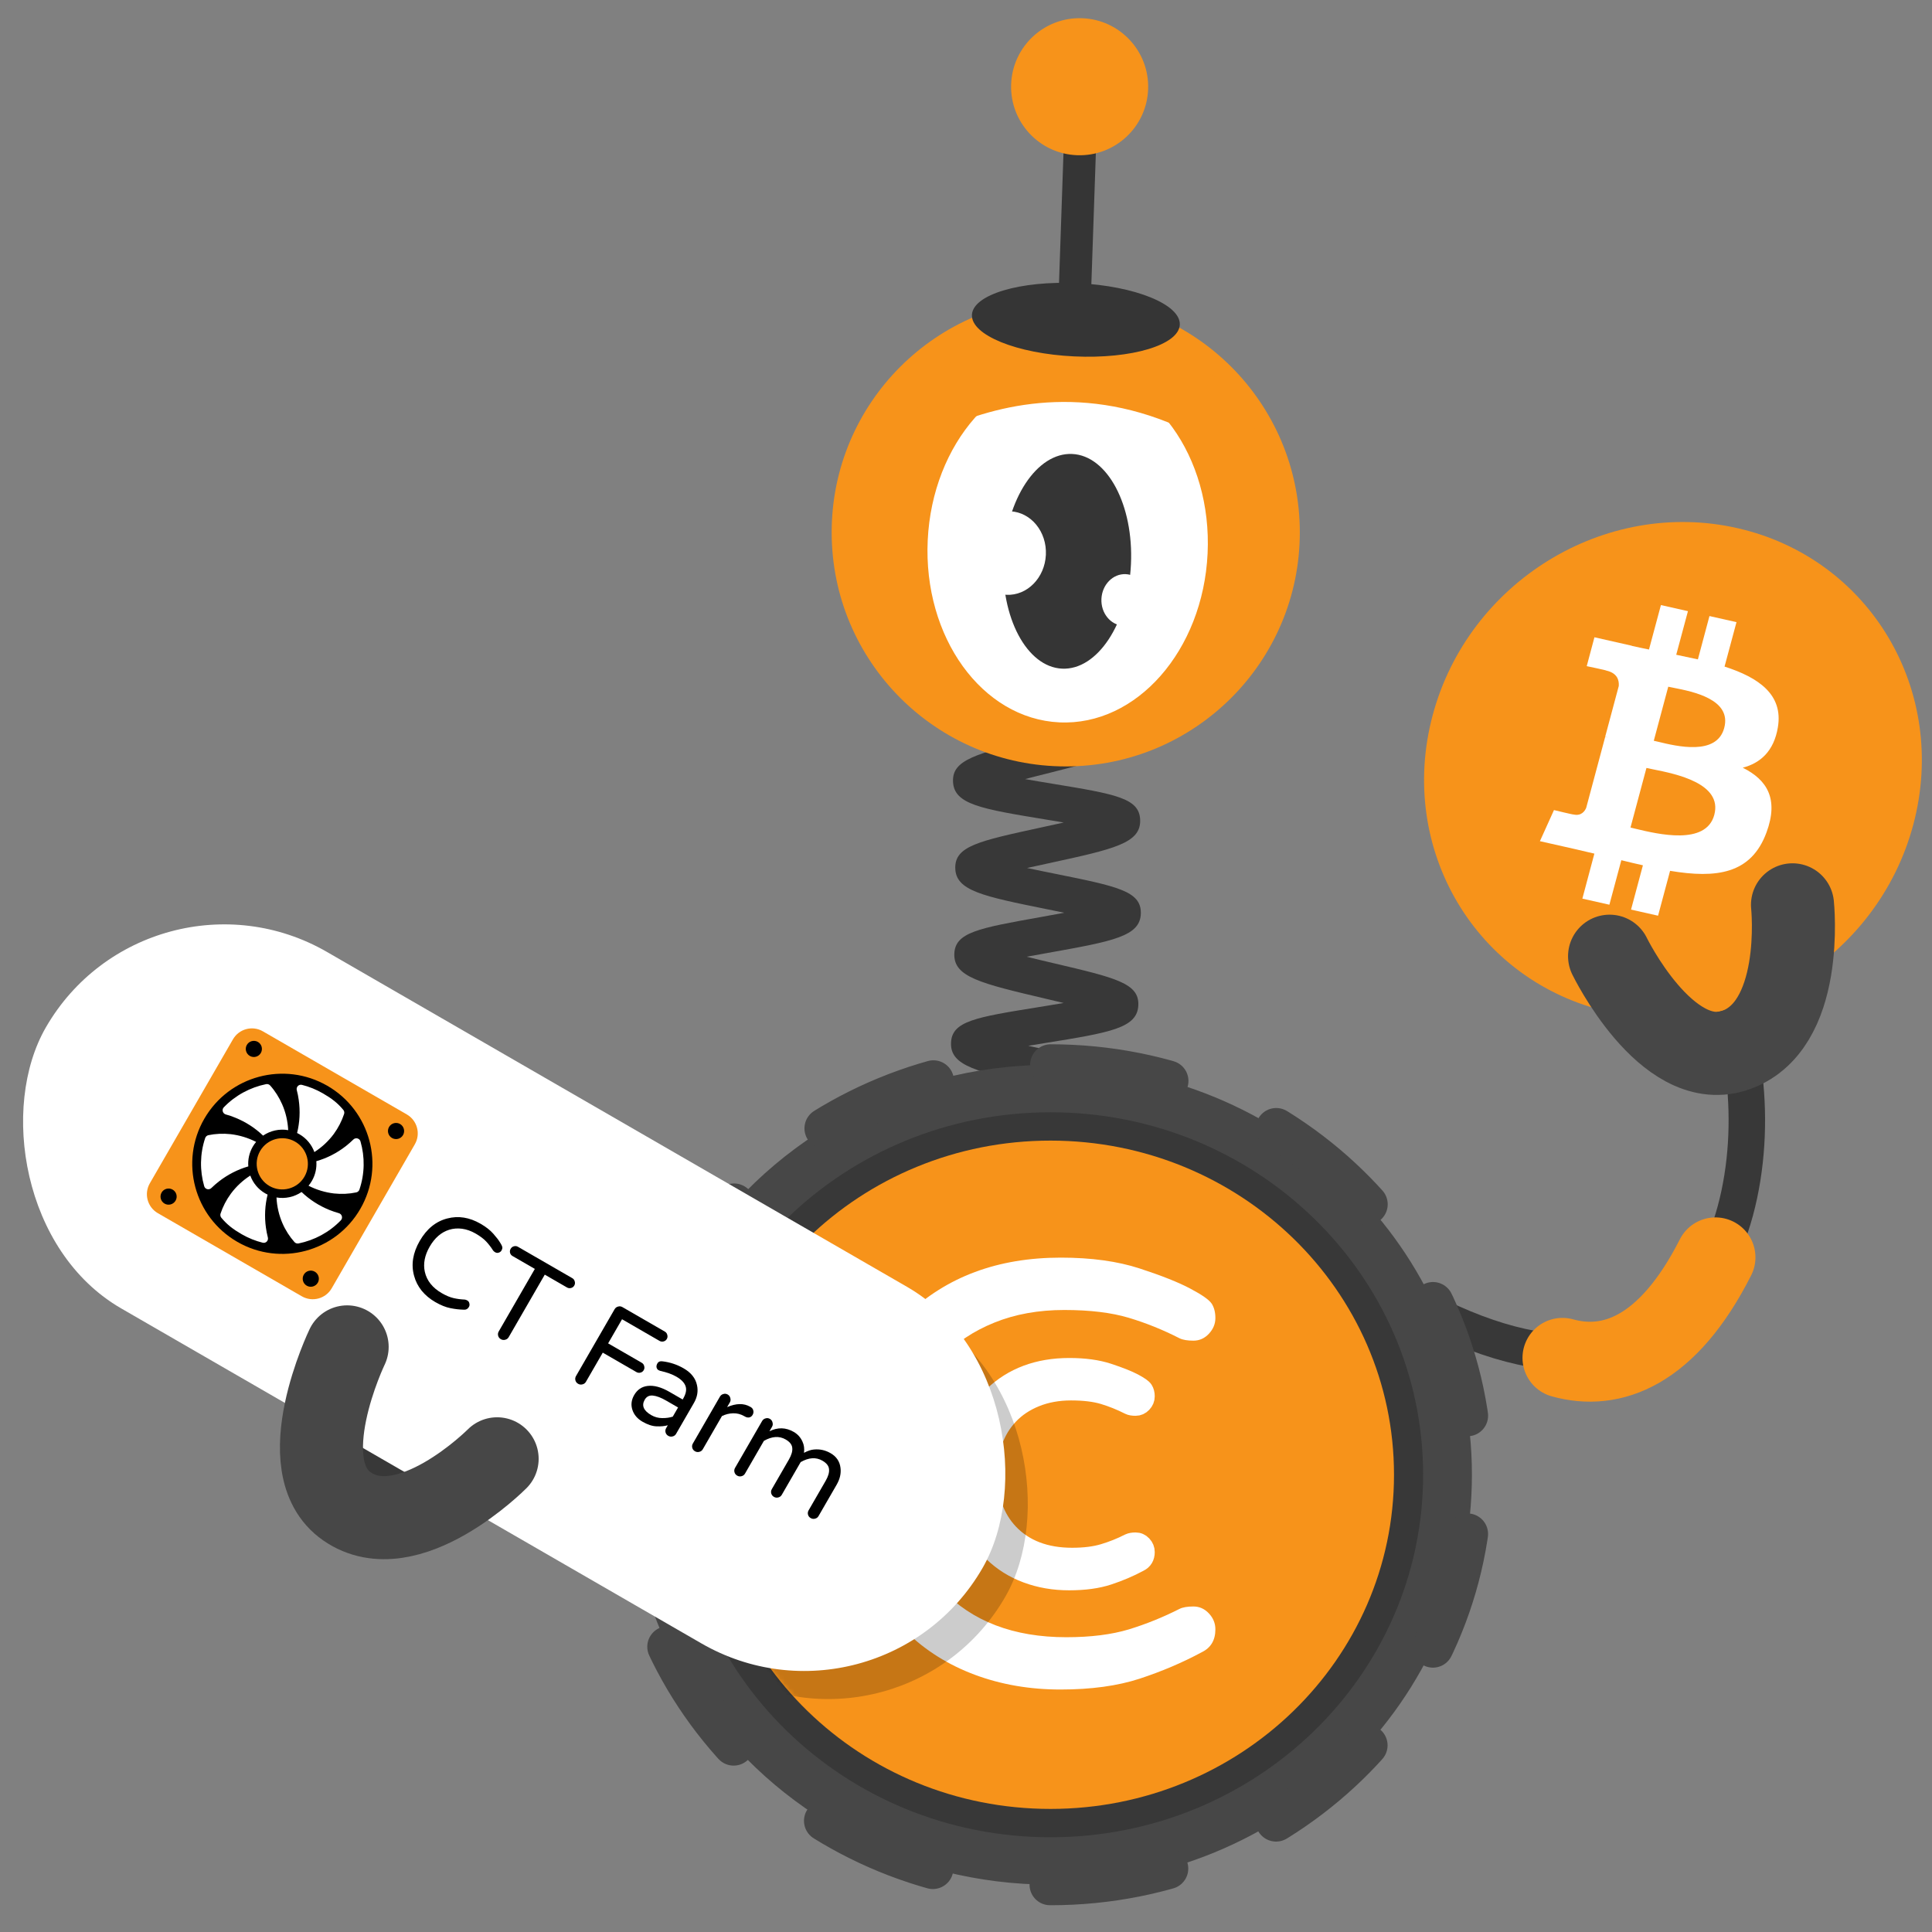 <svg width="400" height="400" viewBox="0 0 400 400" fill="none" xmlns="http://www.w3.org/2000/svg">
<rect x="0" y="0" width="400" height="400" fill="#808080" stroke="none"/>
<g clip-path="url(#clip0_8356_59769)">
<path d="M361.146 222.961C365.357 259.069 344.538 307.796 277.367 260.362" stroke="#383838" stroke-width="7.551" stroke-miterlimit="10"/>
<path d="M355.175 260.323C345.296 279.808 333.65 283.957 323.488 281.127" stroke="#F7931A" stroke-width="16.543" stroke-miterlimit="10" stroke-linecap="round"/>
<path fill-rule="evenodd" clip-rule="evenodd" d="M359.611 216.524C354.977 217.958 350.126 215.483 348.833 211.015L343.377 191.904C342.087 187.447 344.836 182.618 349.47 181.184C354.103 179.75 358.955 182.225 360.248 186.693L365.704 205.804C366.997 210.272 364.247 215.101 359.611 216.524Z" fill="#383838"/>
<path d="M396.126 170.733C388.752 198.381 360.484 215.723 333.001 209.479C305.533 203.234 289.228 175.746 296.615 148.098C303.988 120.449 332.257 103.093 359.739 109.351C387.207 115.61 403.499 143.084 396.126 170.733Z" fill="#F7931A"/>
<path fill-rule="evenodd" clip-rule="evenodd" d="M368.09 150.575C369.229 143.799 364.104 140.277 357.05 138.009L359.522 128.809L353.926 127.548L351.53 136.516C350.059 136.188 348.545 135.875 347.046 135.562L349.472 126.535L343.876 125.274L341.404 134.475C340.19 134.228 338.991 133.98 337.835 133.717L337.835 133.689L330.112 131.941L328.515 137.92C328.515 137.92 332.67 138.78 332.583 138.84C334.853 139.352 335.242 140.844 335.149 142.029L332.338 152.521C332.495 152.561 332.695 152.614 332.923 152.696L332.737 152.656C332.609 152.63 332.466 152.59 332.338 152.564L328.406 167.251C328.121 167.935 327.386 168.99 325.801 168.635C325.857 168.721 321.733 167.716 321.733 167.716L318.823 174.157L326.103 175.799C326.916 175.983 327.716 176.181 328.515 176.365C329.043 176.484 329.571 176.616 330.099 176.734L327.611 186.051L333.206 187.312L335.679 178.097C337.206 178.481 338.69 178.823 340.146 179.152L337.689 188.324L343.285 189.585L345.773 180.297C355.333 181.888 362.558 180.993 365.737 172.339C368.313 165.357 365.818 161.431 360.817 158.945C364.446 157.999 367.27 155.542 368.09 150.575ZM354.924 168.712C353.218 175.097 343.229 172.693 338.662 171.597C338.248 171.505 337.877 171.412 337.577 171.332L340.879 158.997C341.265 159.089 341.722 159.18 342.25 159.284C346.992 160.232 356.674 162.181 354.924 168.712ZM343.313 153.576C347.123 154.502 355.428 156.525 356.98 150.72C358.577 144.785 350.493 143.189 346.551 142.411C346.108 142.32 345.723 142.242 345.394 142.177L342.399 153.366C342.656 153.418 342.97 153.483 343.313 153.576Z" fill="white"/>
<path d="M333.245 197.972C333.245 197.972 344.921 221.95 358.904 217.564C373.817 212.877 371.118 187.335 371.118 187.335" stroke="#474747" stroke-width="17.196" stroke-miterlimit="10" stroke-linecap="round"/>
<path d="M219.951 374.521C258.115 374.521 289.054 343.546 289.054 305.337C289.054 267.127 258.115 236.153 219.951 236.153C181.786 236.153 150.848 267.127 150.848 305.337C150.848 343.546 181.786 374.521 219.951 374.521Z" fill="#F7931A"/>
<path fill-rule="evenodd" clip-rule="evenodd" d="M245.898 333.099C246.558 332.764 247.495 332.602 248.698 332.602C249.901 332.602 250.942 333.076 251.81 334.037C252.678 334.997 253.117 336.096 253.117 337.334C253.117 339.578 252.203 341.152 250.375 342.066C246.477 344.229 242.312 346.045 237.869 347.549C233.438 349.042 228.128 349.794 221.95 349.794C215.772 349.794 210.034 348.776 204.723 346.74C199.413 344.703 194.809 341.742 190.921 337.831C182.626 329.698 178.484 318.777 178.484 305.079C178.484 291.381 182.626 280.46 190.921 272.326C198.962 264.355 209.328 260.375 222.019 260.375C228.151 260.375 233.438 261.127 237.881 262.62C242.312 264.112 245.713 265.501 248.085 266.796C250.445 268.08 251.879 269.122 252.377 269.908C252.874 270.695 253.129 271.69 253.129 272.893C253.129 274.096 252.689 275.172 251.822 276.133C250.954 277.093 249.913 277.567 248.71 277.567C247.506 277.567 246.569 277.405 245.91 277.07C242.589 275.323 239.188 273.911 235.706 272.835C232.223 271.759 227.885 271.216 222.702 271.216C217.519 271.216 212.833 272.083 208.645 273.83C204.457 275.577 200.952 277.984 198.129 281.05C192.576 287.112 189.799 295.118 189.799 305.09C189.799 315.063 192.576 323.069 198.129 329.131C204.18 335.691 212.521 338.965 223.13 338.965C228.024 338.965 232.212 338.421 235.694 337.345C239.188 336.246 242.589 334.835 245.898 333.099Z" fill="white"/>
<path fill-rule="evenodd" clip-rule="evenodd" d="M235.693 319.215C236.029 319.053 236.491 318.961 237.093 318.961C237.694 318.961 238.215 319.203 238.643 319.678C239.083 320.152 239.291 320.707 239.291 321.332C239.291 322.454 238.84 323.241 237.926 323.704C235.982 324.78 233.888 325.694 231.678 326.446C229.469 327.198 226.808 327.568 223.719 327.568C220.63 327.568 217.761 327.059 215.1 326.041C212.45 325.023 210.148 323.542 208.193 321.587C204.051 317.514 201.969 312.065 201.969 305.205C201.969 298.356 204.04 292.895 208.193 288.823C212.219 284.843 217.402 282.841 223.742 282.841C226.808 282.841 229.457 283.212 231.667 283.964C233.877 284.716 235.589 285.41 236.769 286.046C237.949 286.694 238.666 287.203 238.909 287.608C239.152 288.013 239.279 288.499 239.279 289.1C239.279 289.702 239.06 290.246 238.632 290.72C238.192 291.194 237.683 291.437 237.081 291.437C236.48 291.437 236.017 291.356 235.681 291.183C234.027 290.315 232.326 289.609 230.579 289.066C228.832 288.522 226.669 288.256 224.078 288.256C221.486 288.256 219.137 288.695 217.043 289.563C214.949 290.431 213.202 291.634 211.791 293.173C209.014 296.204 207.626 300.207 207.626 305.193C207.626 310.179 209.014 314.182 211.791 317.214C214.822 320.488 218.987 322.13 224.297 322.13C226.738 322.13 228.832 321.864 230.579 321.321C232.326 320.788 234.027 320.083 235.693 319.215Z" fill="white" stroke="white" stroke-width="3.373"/>
<path d="M260.552 305.258C258.516 301 253.032 302.365 239.773 305.662C238.617 305.952 237.298 306.276 235.967 306.6C237.356 305.57 238.744 304.563 239.959 303.684C250.73 295.863 254.756 292.936 252.905 288.818C250.949 284.502 245.408 285.74 232.011 288.725C230.946 288.957 229.755 289.223 228.54 289.489C229.928 288.54 231.305 287.603 232.508 286.793C243.452 279.412 247.548 276.647 245.859 272.494C244.077 268.109 238.455 269.081 224.861 271.441C224.005 271.591 223.068 271.753 222.096 271.915C223.391 271.152 224.676 270.4 225.809 269.74C237.101 263.169 241.335 260.705 239.993 256.493C238.57 252.016 232.485 252.49 219.157 253.543C218.741 253.578 218.301 253.613 217.85 253.647C218.729 253.277 219.585 252.918 220.36 252.583C232.427 247.504 236.951 245.607 236.245 241.28C235.516 236.768 229.997 236.317 216.647 235.206C216.23 235.171 215.79 235.137 215.351 235.102C215.86 234.986 216.357 234.87 216.82 234.755C229.778 231.712 235.146 230.451 235.146 225.881C235.146 221.381 230.287 220.328 217.306 217.493C215.964 217.204 214.425 216.869 212.887 216.522C214.055 216.325 215.189 216.14 216.207 215.978C229.847 213.78 235.493 212.877 235.678 208.111C235.863 203.587 231.05 202.453 218.197 199.434C216.508 199.041 214.518 198.566 212.563 198.08C214.067 197.803 215.559 197.537 216.855 197.305C230.495 194.864 236.152 193.858 236.199 189.045C236.245 184.498 231.386 183.515 218.37 180.888C216.647 180.541 214.622 180.136 212.644 179.708C214.206 179.35 215.767 179.014 217.133 178.725C230.611 175.798 236.187 174.595 236.06 169.794C235.944 165.235 231.016 164.425 217.838 162.25C216.149 161.973 214.171 161.649 212.239 161.302C213.801 160.885 215.362 160.492 216.728 160.156C229.072 157.033 234.695 155.61 235.215 151.607C235.632 150.207 235.47 148.738 234.706 147.453C232.739 144.133 226.203 142.224 215.258 141.785C213.187 141.704 211.417 143.323 211.336 145.406C211.255 147.488 212.875 149.247 214.958 149.328C218.22 149.455 221.598 149.848 224.19 150.334C221.321 151.19 217.688 152.104 214.877 152.822C201.954 156.096 197.118 157.322 197.314 161.834C197.511 166.554 203.111 167.468 216.623 169.689C217.723 169.875 218.96 170.071 220.233 170.291C218.59 170.661 216.959 171.02 215.536 171.321C202.59 174.132 197.743 175.185 197.777 179.674C197.812 184.417 203.4 185.539 216.89 188.27C217.954 188.489 219.134 188.721 220.349 188.975C218.671 189.288 216.994 189.589 215.536 189.855C202.567 192.168 197.708 193.036 197.581 197.513C197.442 202.28 203.018 203.599 216.473 206.769C217.618 207.035 218.903 207.347 220.221 207.66C218.417 207.972 216.589 208.261 215.015 208.516C201.942 210.621 197.06 211.408 196.898 215.92C196.736 220.721 202.289 221.936 215.698 224.863C217.248 225.199 219.065 225.604 220.858 226.008C218.879 226.506 216.82 226.992 215.096 227.397C202.093 230.451 196.713 231.724 197.037 236.455C197.361 241.187 202.821 241.638 216.022 242.726C218.046 242.888 220.499 243.096 222.801 243.328C220.962 244.126 219.041 244.936 217.433 245.618C204.973 250.859 199.281 253.242 200.473 258.02C201.422 261.85 206.246 261.769 209.127 261.711C212.077 261.665 215.802 261.364 219.736 261.052C221.76 260.89 224.178 260.705 226.492 260.566C224.942 261.491 223.357 262.417 222.003 263.203C210.295 270.018 204.95 273.13 206.639 277.711C208.213 281.992 213.095 281.136 226.145 278.868C227.961 278.556 230.102 278.174 232.196 277.85C230.83 278.787 229.454 279.713 228.274 280.523C216.809 288.262 212.065 291.467 213.974 295.887C215.779 300.075 220.65 298.987 233.642 296.095C235.308 295.725 237.263 295.285 239.183 294.88C237.911 295.829 236.627 296.754 235.516 297.564C224.41 305.628 219.805 308.971 221.818 313.287C223.75 317.417 228.609 316.214 241.59 312.974C243.175 312.581 245.014 312.118 246.854 311.69C245.604 312.65 244.366 313.587 243.279 314.409C232.381 322.646 227.88 326.047 229.951 330.316C230.634 331.728 232.092 332.515 233.572 332.434C234.058 332.411 234.544 332.283 235.007 332.052C236.175 331.485 236.916 330.397 237.089 329.206C238.605 327.413 244.112 323.259 247.837 320.436C258.516 312.384 262.519 309.365 260.552 305.258Z" fill="#383838"/>
<path d="M220.651 158.679C247.417 158.679 269.114 136.981 269.114 110.216C269.114 83.45 247.417 61.752 220.651 61.752C193.885 61.752 172.188 83.45 172.188 110.216C172.188 136.981 193.885 158.679 220.651 158.679Z" fill="#F7931A"/>
<path d="M250.02 114.603C250.974 94.537 238.776 77.653 222.775 76.892C206.774 76.131 193.03 91.781 192.075 111.848C191.121 131.914 203.319 148.798 219.32 149.559C235.321 150.32 249.065 134.669 250.02 114.603Z" fill="white"/>
<path fill-rule="evenodd" clip-rule="evenodd" d="M181.258 97.426C181.258 97.426 220.038 63.043 263.758 101.256C263.133 95.784 260.403 89.582 257.557 83.971L238.641 65.195L222.745 66.213L200.868 72.772L192.33 77.435L187.818 91.364L181.258 97.426Z" fill="#F7931A"/>
<path d="M234.151 116.842C234.734 104.568 229.294 94.337 221.998 93.99C214.703 93.644 208.316 103.312 207.733 115.585C207.149 127.859 212.59 138.09 219.885 138.437C227.18 138.784 233.567 129.115 234.151 116.842Z" fill="#353535"/>
<path d="M244.264 67.23C244.463 63.043 234.991 59.191 223.106 58.626C211.222 58.06 201.427 60.997 201.228 65.183C201.029 69.37 210.501 73.223 222.385 73.788C234.27 74.353 244.065 71.417 244.264 67.23Z" fill="#353535"/>
<path d="M216.537 114.874C216.764 110.1 213.476 106.065 209.194 105.861C204.911 105.657 201.255 109.362 201.028 114.136C200.801 118.91 204.089 122.946 208.372 123.149C212.654 123.353 216.31 119.648 216.537 114.874Z" fill="white"/>
<path d="M237.608 124.438C237.748 121.489 235.72 118.997 233.077 118.871C230.435 118.746 228.179 121.034 228.039 123.983C227.899 126.932 229.927 129.424 232.57 129.55C235.212 129.675 237.468 127.387 237.608 124.438Z" fill="white"/>
<path fill-rule="evenodd" clip-rule="evenodd" d="M304.745 305.333C304.745 352.199 265.675 390.193 217.49 390.193C187.143 390.193 160.407 375.118 144.777 352.246C135.591 338.814 130.246 322.686 130.246 305.333C130.246 289.344 134.793 274.396 142.683 261.636C157.943 236.959 185.732 220.461 217.49 220.461C265.675 220.461 304.745 258.454 304.745 305.333Z" fill="#474747"/>
<path d="M217.487 380.385C260.099 380.385 294.642 346.784 294.642 305.336C294.642 263.887 260.099 230.286 217.487 230.286C174.876 230.286 140.332 263.887 140.332 305.336C140.332 346.784 174.876 380.385 217.487 380.385Z" fill="#383838"/>
<path d="M217.489 390.204C265.679 390.204 304.744 352.206 304.744 305.333C304.744 258.459 265.679 220.461 217.489 220.461C169.3 220.461 130.234 258.459 130.234 305.333C130.234 352.206 169.3 390.204 217.489 390.204Z" stroke="#474747" stroke-width="8.51" stroke-miterlimit="10" stroke-linecap="round" stroke-dasharray="24.58 24.58"/>
<path d="M217.487 374.517C256.77 374.517 288.614 343.543 288.614 305.333C288.614 267.124 256.77 236.15 217.487 236.15C178.204 236.15 146.359 267.124 146.359 305.333C146.359 343.543 178.204 374.517 217.487 374.517Z" fill="#F7931A"/>
<path fill-rule="evenodd" clip-rule="evenodd" d="M244.205 333.103C244.887 332.767 245.847 332.605 247.085 332.605C248.323 332.605 249.388 333.079 250.29 334.04C251.192 335 251.632 336.099 251.632 337.337C251.632 339.581 250.695 341.155 248.821 342.069C244.806 344.232 240.526 346.048 235.956 347.552C231.386 349.045 225.925 349.797 219.562 349.797C213.199 349.797 207.287 348.779 201.827 346.743C196.366 344.706 191.623 341.745 187.62 337.834C179.082 329.701 174.812 318.78 174.812 305.082C174.812 291.384 179.082 280.463 187.62 272.329C195.903 264.358 206.57 260.378 219.632 260.378C225.948 260.378 231.386 261.13 235.956 262.623C240.526 264.115 244.02 265.504 246.449 266.799C248.879 268.084 250.359 269.125 250.869 269.911C251.378 270.698 251.632 271.693 251.632 272.896C251.632 274.1 251.181 275.175 250.29 276.136C249.399 277.096 248.323 277.57 247.085 277.57C245.847 277.57 244.887 277.408 244.205 277.073C240.792 275.326 237.286 273.914 233.711 272.838C230.125 271.763 225.671 271.219 220.337 271.219C215.004 271.219 210.18 272.086 205.864 273.833C201.549 275.58 197.951 277.987 195.047 281.053C189.332 287.115 186.474 295.121 186.474 305.093C186.474 315.066 189.332 323.072 195.047 329.134C201.283 335.694 209.856 338.968 220.777 338.968C225.81 338.968 230.125 338.424 233.711 337.348C237.286 336.249 240.792 334.838 244.205 333.103Z" fill="white"/>
<path fill-rule="evenodd" clip-rule="evenodd" d="M233.688 319.218C234.035 319.056 234.51 318.964 235.123 318.964C235.736 318.964 236.28 319.207 236.719 319.681C237.171 320.155 237.39 320.711 237.39 321.335C237.39 322.457 236.916 323.244 235.979 323.707C233.977 324.783 231.826 325.697 229.546 326.449C227.267 327.201 224.537 327.571 221.355 327.571C218.174 327.571 215.224 327.062 212.493 326.044C209.763 325.026 207.391 323.545 205.39 321.59C201.121 317.517 198.992 312.068 198.992 305.208C198.992 298.359 201.121 292.898 205.39 288.826C209.532 284.846 214.865 282.844 221.39 282.844C224.549 282.844 227.267 283.215 229.546 283.967C231.826 284.719 233.584 285.413 234.799 286.049C236.014 286.697 236.754 287.206 237.009 287.611C237.263 288.016 237.39 288.502 237.39 289.103C237.39 289.705 237.171 290.249 236.719 290.723C236.268 291.197 235.736 291.44 235.123 291.44C234.51 291.44 234.024 291.359 233.688 291.186C231.976 290.318 230.229 289.612 228.436 289.069C226.643 288.525 224.41 288.259 221.749 288.259C219.088 288.259 216.67 288.699 214.518 289.566C212.366 290.434 210.561 291.637 209.104 293.176C206.246 296.207 204.812 300.21 204.812 305.196C204.812 310.183 206.246 314.185 209.104 317.217C212.216 320.491 216.508 322.134 221.969 322.134C224.491 322.134 226.643 321.867 228.436 321.324C230.229 320.792 231.988 320.086 233.688 319.218Z" fill="white" stroke="white" stroke-width="3.373"/>
<mask id="mask0_8356_59769" style="mask-type:alpha" maskUnits="userSpaceOnUse" x="146" y="236" width="143" height="139">
<path d="M217.479 374.512C256.762 374.512 288.607 343.537 288.607 305.328C288.607 267.119 256.762 236.144 217.479 236.144C178.196 236.144 146.352 267.119 146.352 305.328C146.352 343.537 178.196 374.512 217.479 374.512Z" fill="#F7931A"/>
</mask>
<g mask="url(#mask0_8356_59769)">
<rect opacity="0.2" x="32.395" y="181.523" width="226.518" height="84.455" rx="42.228" transform="rotate(29.71 32.395 181.523)" fill="black"/>
</g>
<path fill-rule="evenodd" clip-rule="evenodd" d="M73.147 311.698C69.306 308.991 68.369 303.623 71.076 299.782L82.715 283.365C85.422 279.524 90.79 278.587 94.631 281.306C98.472 284.013 99.409 289.381 96.702 293.222L85.063 309.627C82.356 313.48 76.988 314.405 73.147 311.698Z" fill="#383838"/>
<rect x="30.809" y="175.793" width="223.912" height="85.217" rx="42.609" transform="rotate(30 30.809 175.793)" fill="white"/>
<path d="M96.217 269.063C96.373 269.072 96.556 269.137 96.766 269.259C96.992 269.39 97.129 269.589 97.175 269.856C97.245 270.118 97.215 270.361 97.084 270.587C96.849 270.994 96.519 271.184 96.091 271.159C95.157 271.142 94.206 271.034 93.236 270.835C92.281 270.646 91.239 270.225 90.109 269.573C88.995 268.929 88.06 268.148 87.305 267.23C86.558 266.297 86.035 265.272 85.736 264.156C85.082 261.81 85.472 259.395 86.907 256.91C88.342 254.425 90.239 252.879 92.597 252.272C94.893 251.67 97.193 252.034 99.497 253.365C100.612 254.008 101.49 254.696 102.131 255.428C102.788 256.168 103.258 256.781 103.54 257.265C103.847 257.743 104.002 258.084 104.005 258.287C104.017 258.474 103.958 258.681 103.828 258.907C103.706 259.118 103.51 259.266 103.24 259.351C102.994 259.43 102.758 259.404 102.532 259.274C102.321 259.152 102.173 259.026 102.087 258.896C101.667 258.232 101.197 257.62 100.678 257.059C100.158 256.497 99.424 255.943 98.475 255.395C97.541 254.856 96.599 254.523 95.648 254.396C94.713 254.277 93.828 254.349 92.994 254.61C91.35 255.127 90.007 256.289 88.963 258.097C87.92 259.904 87.585 261.649 87.959 263.331C88.372 265.156 89.542 266.624 91.47 267.737C92.359 268.25 93.176 268.592 93.921 268.761C94.667 268.931 95.432 269.031 96.217 269.063Z" fill="black"/>
<path d="M118.485 264.628C118.756 264.785 118.925 265.013 118.993 265.313C119.085 265.607 119.052 265.89 118.895 266.161C118.739 266.432 118.511 266.601 118.21 266.669C117.925 266.745 117.647 266.705 117.376 266.549L112.79 263.901L105.316 276.846C105.151 277.132 104.906 277.312 104.582 277.386C104.274 277.469 103.976 277.428 103.69 277.263C103.404 277.098 103.219 276.86 103.137 276.552C103.054 276.243 103.095 275.945 103.26 275.659L110.734 262.714L106.125 260.053C105.854 259.897 105.681 259.676 105.604 259.391C105.528 259.106 105.568 258.827 105.724 258.556C105.881 258.285 106.102 258.112 106.387 258.035C106.681 257.944 106.963 257.976 107.234 258.133L118.485 264.628Z" fill="black"/>
<path d="M128.787 273.137L125.905 278.13L132.863 282.147C133.134 282.304 133.303 282.532 133.371 282.832C133.463 283.126 133.43 283.408 133.274 283.679C133.117 283.951 132.889 284.12 132.589 284.188C132.303 284.264 132.025 284.224 131.754 284.067L124.796 280.05L121.313 286.082C121.148 286.368 120.904 286.548 120.58 286.622C120.271 286.705 119.973 286.664 119.687 286.499C119.401 286.334 119.217 286.096 119.134 285.788C119.051 285.479 119.092 285.181 119.257 284.895L127.24 271.069C127.405 270.783 127.642 270.598 127.951 270.515C128.269 270.418 128.571 270.451 128.857 270.617L137.645 275.69C137.916 275.847 138.085 276.075 138.153 276.375C138.245 276.669 138.212 276.952 138.056 277.223C137.899 277.494 137.671 277.663 137.371 277.731C137.085 277.807 136.807 277.767 136.536 277.611L128.787 273.137Z" fill="black"/>
<path d="M137.14 281.845C138.718 282.033 140.185 282.519 141.54 283.301C143.076 284.188 143.997 285.342 144.301 286.763C144.584 288.011 144.374 289.245 143.67 290.465L139.978 296.858C139.813 297.145 139.569 297.325 139.245 297.399C138.936 297.481 138.638 297.44 138.352 297.275C138.066 297.11 137.882 296.873 137.799 296.564C137.716 296.255 137.757 295.958 137.922 295.671L138.262 295.084C137.611 295.271 136.836 295.345 135.934 295.307C135.048 295.277 134.077 294.958 133.023 294.349C131.984 293.749 131.292 292.948 130.947 291.945C130.589 290.895 130.706 289.858 131.297 288.834C131.941 287.719 132.867 287.089 134.075 286.944C135.394 286.781 136.904 287.191 138.606 288.174L141.34 289.752L141.444 289.572C142.027 288.562 142.191 287.704 141.938 286.995C141.693 286.271 141.058 285.614 140.034 285.022C139.161 284.518 138.055 284.12 136.717 283.83C136.579 283.79 136.434 283.727 136.284 283.64C136.133 283.553 136.018 283.387 135.94 283.14C135.87 282.879 135.93 282.583 136.122 282.251C136.313 281.92 136.652 281.784 137.14 281.845ZM133.483 289.795C132.788 291 133.238 292.063 134.835 292.985C135.543 293.394 136.298 293.599 137.1 293.6C137.918 293.61 138.648 293.51 139.292 293.299L140.388 291.402L137.925 289.98C136.856 289.362 135.942 289.015 135.183 288.939C134.424 288.862 133.857 289.147 133.483 289.795Z" fill="black"/>
<path d="M150.541 291.329C152.413 290.522 154.004 290.497 155.314 291.254L155.427 291.319C155.713 291.484 155.89 291.717 155.958 292.017C156.041 292.326 155.995 292.631 155.821 292.932C155.656 293.218 155.423 293.395 155.123 293.463C154.832 293.515 154.535 293.455 154.234 293.281L154.121 293.216C153.368 292.781 152.582 292.578 151.762 292.606C150.966 292.629 150.202 292.821 149.472 293.182L145.506 300.05C145.341 300.336 145.097 300.516 144.773 300.59C144.464 300.673 144.166 300.632 143.88 300.467C143.594 300.301 143.41 300.064 143.327 299.755C143.244 299.447 143.285 299.149 143.45 298.863L149.046 289.171C149.211 288.885 149.448 288.7 149.757 288.618C150.075 288.52 150.377 288.554 150.663 288.719C150.949 288.884 151.129 289.129 151.203 289.452C151.301 289.77 151.267 290.072 151.102 290.358L150.541 291.329Z" fill="black"/>
<path d="M159.304 296.328C161.023 295.473 162.703 295.519 164.345 296.467C165.158 296.937 165.757 297.604 166.141 298.469C166.466 299.158 166.571 299.932 166.458 300.79C167.262 300.371 167.946 300.143 168.509 300.107C169.724 299.985 170.874 300.237 171.958 300.863C173.178 301.567 173.865 302.586 174.019 303.92C174.16 305.066 173.896 306.219 173.227 307.379L169.47 313.885C169.305 314.172 169.06 314.352 168.736 314.426C168.428 314.508 168.13 314.467 167.844 314.302C167.558 314.137 167.373 313.9 167.29 313.591C167.208 313.282 167.249 312.985 167.414 312.698L170.936 306.599C171.484 305.65 171.719 304.842 171.642 304.175C171.589 303.502 171.134 302.917 170.275 302.422C168.95 301.656 167.448 301.753 165.77 302.712L161.857 309.49C161.691 309.776 161.447 309.956 161.123 310.03C160.814 310.113 160.517 310.072 160.23 309.906C159.944 309.741 159.76 309.504 159.677 309.195C159.594 308.886 159.635 308.589 159.801 308.303L163.322 302.203C163.87 301.254 164.106 300.446 164.029 299.779C163.976 299.106 163.52 298.522 162.662 298.026C161.336 297.261 159.834 297.358 158.156 298.316L154.243 305.094C154.078 305.38 153.833 305.56 153.509 305.634C153.201 305.717 152.903 305.676 152.617 305.511C152.331 305.345 152.146 305.108 152.063 304.8C151.981 304.491 152.022 304.193 152.187 303.907L157.783 294.215C157.948 293.929 158.185 293.745 158.494 293.662C158.811 293.564 159.113 293.598 159.399 293.763C159.686 293.928 159.866 294.173 159.94 294.497C160.038 294.814 160.004 295.116 159.839 295.402L159.304 296.328Z" fill="black"/>
<path d="M33.963 250.663L62.285 267.015C64.341 268.202 66.973 267.496 68.16 265.439L84.51 237.12C85.698 235.064 84.993 232.431 82.937 231.244L54.615 214.893C52.559 213.706 49.927 214.411 48.739 216.468L32.39 244.787C31.202 246.844 31.907 249.476 33.963 250.663Z" fill="black"/>
<path d="M32.678 251.174L62.49 268.386C64.654 269.636 67.425 268.893 68.675 266.728L85.885 236.919C87.135 234.754 86.393 231.983 84.229 230.733L54.417 213.521C52.252 212.272 49.482 213.015 48.232 215.18L31.021 244.989C29.771 247.154 30.513 249.925 32.678 251.174Z" fill="#F7931A"/>
<path fill-rule="evenodd" clip-rule="evenodd" d="M82.83 232.713C83.63 233.175 83.906 234.205 83.444 235.004C82.983 235.804 81.957 236.072 81.158 235.61C80.359 235.149 80.086 234.131 80.547 233.332C81.009 232.533 82.031 232.252 82.83 232.713ZM63.504 266.187C62.705 265.725 62.437 264.699 62.898 263.9C63.36 263.101 64.378 262.828 65.177 263.29C65.976 263.751 66.257 264.774 65.795 265.573C65.334 266.372 64.303 266.648 63.504 266.187ZM74.603 250.28C79.758 241.35 76.698 229.952 67.776 224.802C58.863 219.655 47.453 222.699 42.298 231.628C37.152 240.542 40.211 251.96 49.125 257.106C58.047 262.257 69.457 259.193 74.603 250.28ZM53.397 215.722C54.197 216.183 54.465 217.209 54.004 218.008C53.542 218.807 52.524 219.08 51.725 218.619C50.926 218.157 50.645 217.135 51.106 216.336C51.568 215.536 52.598 215.26 53.397 215.722ZM36.354 248.576C36.816 247.777 36.543 246.759 35.744 246.298C34.945 245.836 33.919 246.105 33.457 246.904C32.996 247.703 33.272 248.733 34.071 249.195C34.87 249.656 35.893 249.376 36.354 248.576Z" fill="black"/>
<path fill-rule="evenodd" clip-rule="evenodd" d="M61.849 227.721C62.182 230.055 62.054 232.388 61.51 234.574L61.512 234.575L61.512 234.575C61.67 234.656 61.827 234.737 61.987 234.829C63.478 235.69 64.543 237.022 65.089 238.525C66.685 237.5 68.037 236.222 69.111 234.772C70.046 233.488 70.771 232.073 71.243 230.634C71.34 230.342 71.268 230.023 71.083 229.794C69.893 228.359 68.673 227.419 66.867 226.376C65.461 225.564 63.998 224.976 62.509 224.608C61.855 224.446 61.278 225.055 61.446 225.705C61.624 226.372 61.759 227.044 61.849 227.721ZM48.694 231.397C48.066 231.137 47.416 230.915 46.751 230.736C46.098 230.553 45.868 229.745 46.334 229.256C48.734 226.768 51.81 225.132 55.086 224.462C55.4 224.397 55.719 224.5 55.932 224.736C56.942 225.862 57.784 227.188 58.421 228.642C59.145 230.279 59.569 232.101 59.67 233.984C57.852 233.672 55.975 234.084 54.466 235.119C52.854 233.563 50.88 232.28 48.694 231.397ZM55.404 247.329C54.86 249.515 54.727 251.856 55.06 254.19C55.155 254.859 55.282 255.527 55.456 256.201C55.624 256.851 55.051 257.453 54.397 257.291C52.908 256.923 51.441 256.342 50.042 255.534C48.236 254.492 47.009 253.547 45.819 252.113C45.634 251.883 45.566 251.557 45.659 251.272C46.135 249.826 46.856 248.418 47.799 247.139C48.872 245.689 50.225 244.41 51.821 243.385C52.362 244.897 53.432 246.221 54.915 247.077C55.076 247.17 55.242 247.256 55.404 247.329ZM68.216 250.517C68.841 250.765 69.492 250.987 70.152 251.174C70.805 251.356 71.035 252.165 70.568 252.654C68.169 255.141 65.093 256.777 61.809 257.443C61.5 257.5 61.18 257.397 60.968 257.162C59.962 256.028 59.111 254.717 58.482 253.268C57.77 251.627 57.334 249.808 57.245 247.922C59.063 248.234 60.932 247.818 62.437 246.791C64.057 248.351 66.031 249.634 68.216 250.517ZM64.575 244.49C64.366 244.851 64.131 245.186 63.875 245.489C65.548 246.353 67.345 246.878 69.137 247.093C70.709 247.263 72.28 247.186 73.762 246.874C74.064 246.812 74.32 246.581 74.417 246.289C75.529 242.996 75.559 239.52 74.634 236.312C74.447 235.661 73.632 235.457 73.154 235.929C72.66 236.412 72.144 236.862 71.614 237.283C69.762 238.735 67.663 239.797 65.495 240.411C65.599 241.792 65.316 243.206 64.575 244.49ZM53.026 236.419C52.769 236.721 52.534 237.057 52.325 237.418C51.585 238.702 51.301 240.116 51.409 241.49C49.245 242.115 47.146 243.178 45.294 244.629C44.756 245.046 44.252 245.492 43.762 245.968C43.285 246.44 42.466 246.244 42.278 245.593C41.354 242.385 41.376 238.904 42.483 235.619C42.585 235.319 42.837 235.096 43.143 235.026C44.62 234.722 46.191 234.645 47.771 234.819C49.555 235.03 51.348 235.563 53.026 236.419Z" fill="white"/>
<path d="M55.793 245.551C53.26 244.089 52.39 240.839 53.852 238.306C55.314 235.773 58.564 234.902 61.096 236.364C63.629 237.826 64.5 241.077 63.038 243.609C61.576 246.142 58.325 247.013 55.793 245.551Z" fill="#F7931A"/>
<path d="M71.871 278.858C71.871 278.858 59.955 303.593 71.802 311.853C84.424 320.658 102.923 302.031 102.923 302.031" stroke="#474747" stroke-width="17.196" stroke-miterlimit="10" stroke-linecap="round"/>
<path d="M223.988 18.452L222.292 67.843" stroke="#353535" stroke-width="6.699" stroke-miterlimit="10"/>
<path d="M223.04 32.136C230.873 32.405 237.44 26.274 237.709 18.441C237.978 10.609 231.847 4.041 224.014 3.772C216.182 3.504 209.614 9.635 209.345 17.468C209.076 25.3 215.208 31.867 223.04 32.136Z" fill="#F7931A"/>
</g>
<defs>
<clipPath id="clip0_8356_59769">
<rect width="400" height="400" fill="white"/>
</clipPath>
</defs>
</svg>
